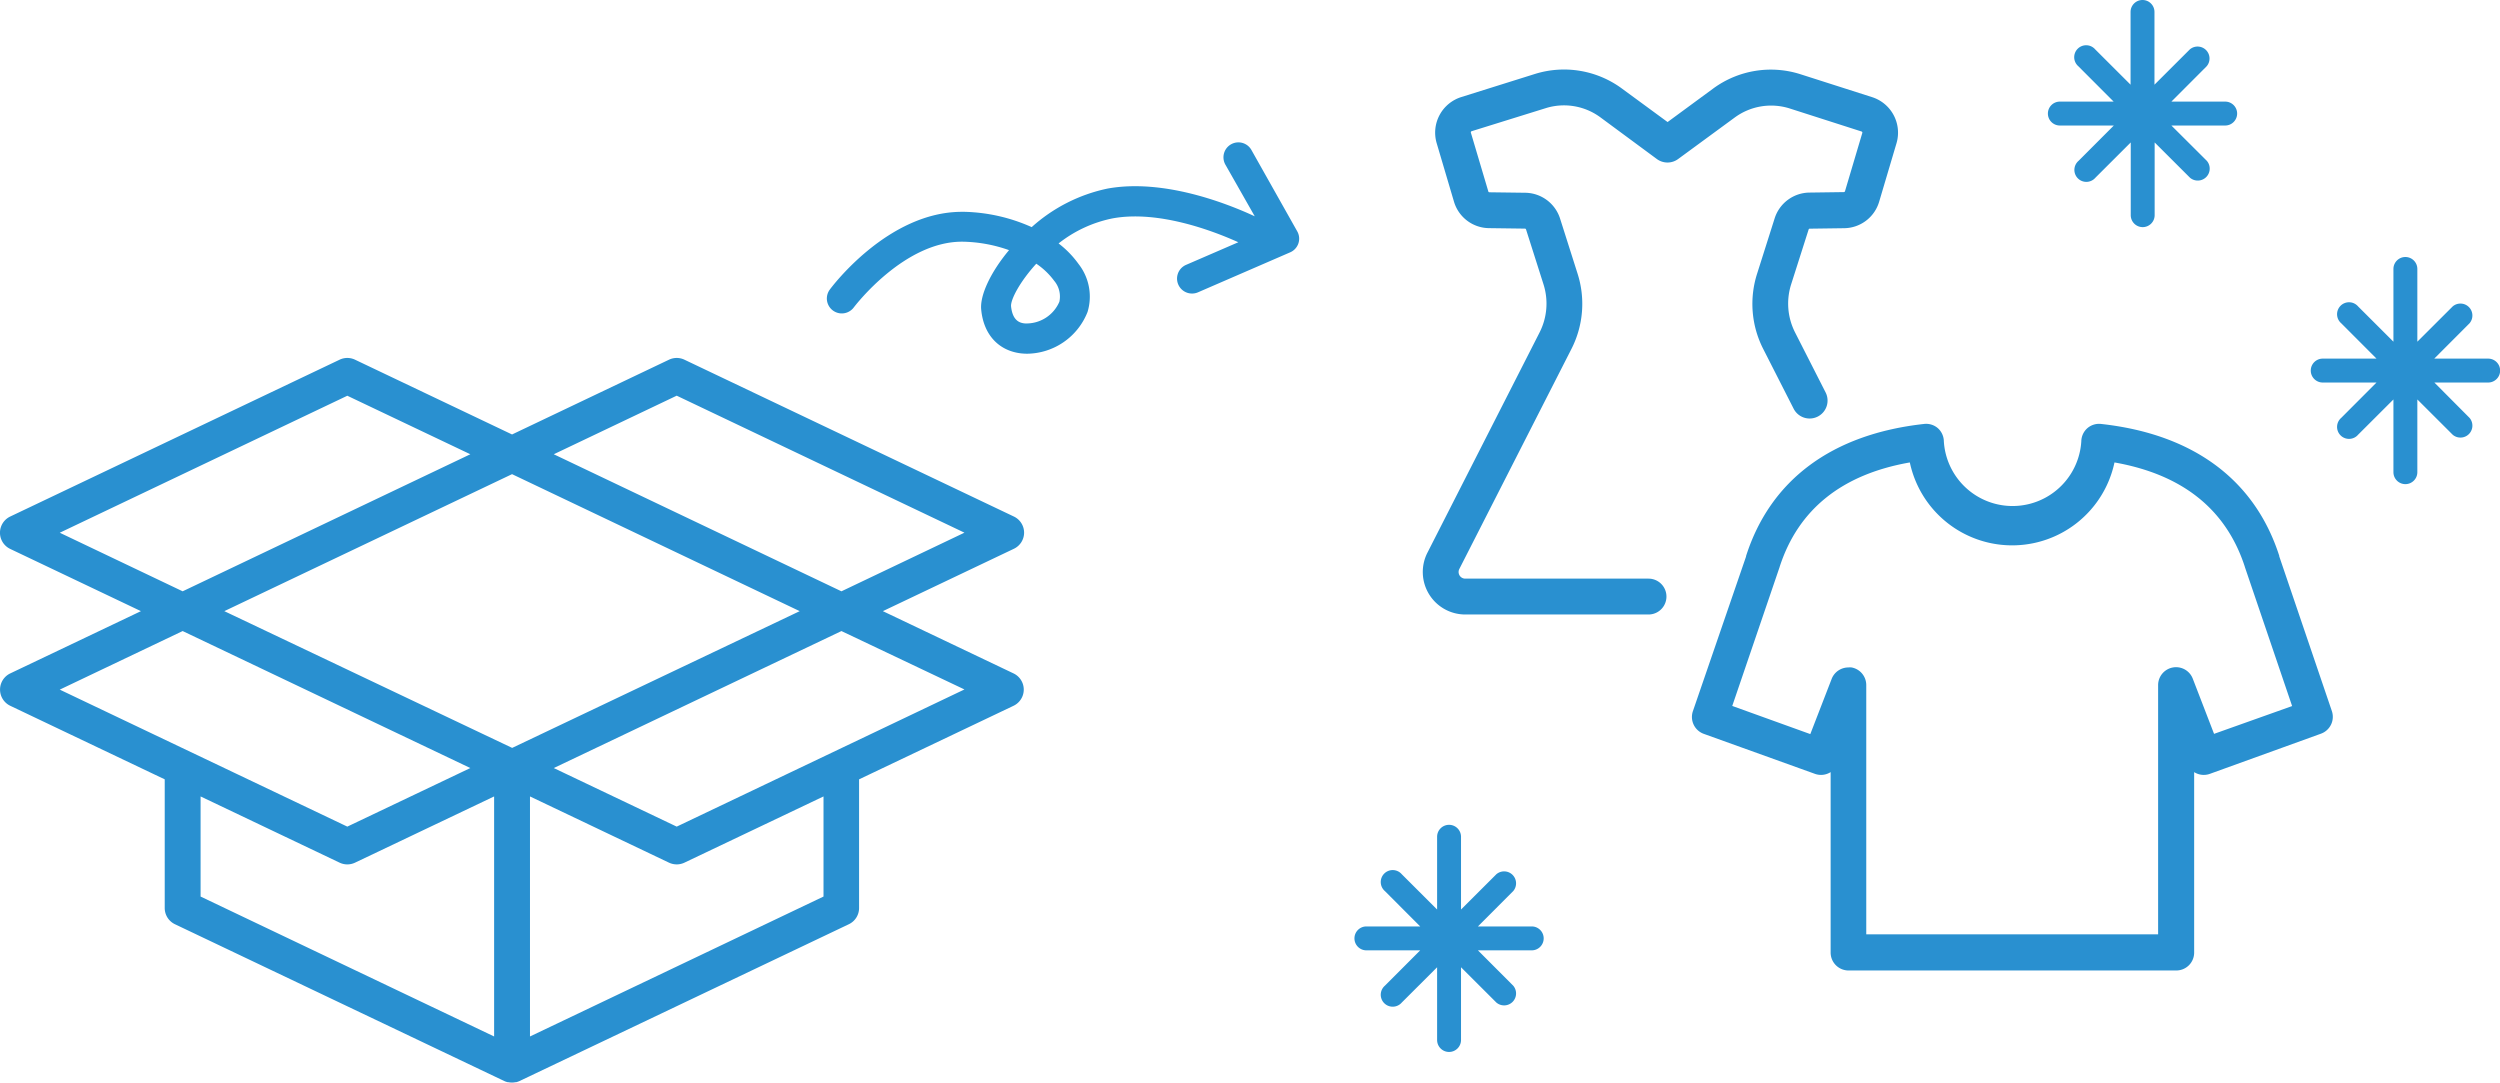 <svg xmlns="http://www.w3.org/2000/svg" viewBox="0 0 418.27 181.16"><defs><style>.a{fill:#2990d0}</style></defs><path class="a" d="M381.34 93.09V93c-4.1-12.75-14.41-20.38-29.82-22.07a3 3 0 00-2.3.72 3 3 0 00-1 2.17 11.52 11.52 0 01-23 0 3 3 0 00-1-2.18 3 3 0 00-2.3-.71c-15.41 1.7-25.71 9.35-29.79 22.1v.08l-8.9 25.89a3 3 0 001.83 3.78l18.59 6.69a3 3 0 002.63-.29v30.19a3 3 0 003 3h54.83a3 3 0 002.12-.88 3 3 0 00.87-2.12v-30.19a3 3 0 002.63.29l18.59-6.72a3 3 0 001.82-3.78zm-10.91 29.69l-3.56-9.23a3 3 0 00-5.8 1.09v41.68h-48.83v-41.65a3 3 0 00-2.45-3 2.56 2.56 0 00-.55 0 3 3 0 00-2.79 1.92l-3.57 9.23-13.06-4.71L297.7 95a.75.75 0 00.05-.16c3.11-9.62 10.43-15.48 21.78-17.47a17.5 17.5 0 0034.24 0c11.34 2 18.67 7.82 21.8 17.43a1.54 1.54 0 00.05.17l7.87 23.16zM299.38 18.13L311.45 22a.19.19 0 01.13.24l-2.9 9.76a.21.21 0 01-.19.14l-5.75.08a6.18 6.18 0 00-5.83 4.32L294 45.72a16.59 16.59 0 001 12.66l5.09 10a3 3 0 005.35-2.72l-5.09-10a10.64 10.64 0 01-.67-8.11l2.92-9.16a.18.18 0 01.18-.13l5.75-.08a6.18 6.18 0 005.87-4.44l2.91-9.81a6.24 6.24 0 00-4.07-7.67l-12.04-3.85a16.3 16.3 0 00-14.54 2.38L279 20.42l-7.7-5.65a16.34 16.34 0 00-14.48-2.4l-12.37 3.88a6.24 6.24 0 00-4.09 7.68l2.9 9.8a6.18 6.18 0 005.87 4.44l6 .08a.19.19 0 01.19.14l2.91 9.15a10.64 10.64 0 01-.66 8.11l-18.75 36.82a7.11 7.11 0 006.34 10.34h30.65a3 3 0 000-6h-30.65a1.11 1.11 0 01-1-1.62l18.76-36.82a16.6 16.6 0 001-12.65l-2.91-9.16a6.2 6.2 0 00-5.83-4.31l-6-.08A.19.19 0 01249 32l-2.91-9.8a.2.2 0 01.13-.25l12.38-3.85a10.26 10.26 0 019.13 1.51l9.48 7a3 3 0 003.55 0l9.45-6.93a10.28 10.28 0 019.17-1.55zM171.34 89.13a3 3 0 00-1.71-2.71l-55.12-26.24a3 3 0 00-2.58 0L85.67 72.69 59.4 60.18a3 3 0 00-2.58 0L1.71 86.42a3 3 0 000 5.42l21.87 10.41-21.87 10.42a3 3 0 000 5.41l25.85 12.31v21.53a3 3 0 001.71 2.71l55.11 26.24a2.84 2.84 0 00.56.19h.12a3 3 0 00.59.06 2.86 2.86 0 00.58-.06h.13a2.76 2.76 0 00.55-.19l55.11-26.24a3 3 0 001.71-2.71v-21.53l25.85-12.31a3 3 0 000-5.41l-21.87-10.42 21.87-10.41a3 3 0 001.76-2.71zM10 89.13l48.11-22.92L78.69 76 30.56 98.93zm75.69 36l-48.16-22.88 48.14-22.92 48.13 22.92zm-55.13-19.55l48.13 22.92-20.58 9.8L10 115.38zm3 27.67l23.26 11.08a3 3 0 002.58 0l23.27-11.08v40.16L33.56 150zM137.78 150l-49.11 23.41v-40.16l23.26 11.08a3.07 3.07 0 001.29.29 3 3 0 001.29-.29l23.27-11.08zm23.58-34.65l-48.14 22.95-20.57-9.8 48.13-22.92zm-20.58-16.42L92.65 76l20.57-9.8 48.14 22.92zM209.41 25.16a2.5 2.5 0 10-4.35 2.46l4.87 8.57c-4.52-2.1-15.21-6.35-24.63-4.64A27.33 27.33 0 00172.61 38a29.09 29.09 0 00-11.22-2.56h-.46c-12.33 0-21.69 12.46-22.09 13a2.5 2.5 0 004 3c.09-.11 8.47-11.22 18.4-11a24.34 24.34 0 017.58 1.41c-3.11 3.72-4.88 7.56-4.66 9.92.38 4.16 2.87 6.9 6.65 7.35a9.46 9.46 0 001.07.06 11 11 0 0010.08-7 8.86 8.86 0 00-1.5-8 16.26 16.26 0 00-3.35-3.45 21.35 21.35 0 019.07-4.2c7.6-1.38 16.71 2.06 21 4l-8.73 3.78a2.5 2.5 0 001 4.8 2.48 2.48 0 001-.21l15.4-6.68a2.49 2.49 0 001.18-3.53zm-32.17 25.33a6 6 0 01-5.83 3.62c-.87-.1-2-.51-2.25-2.84-.11-1.11 1.45-4.11 4.22-7.15a12.2 12.2 0 013 2.87 4.07 4.07 0 01.86 3.5zM256.27 155h-9l5.9-5.91a2 2 0 00-2.82-2.82l-5.91 5.9V140a2 2 0 00-4 0v12.17l-5.91-5.9a2 2 0 10-2.82 2.82l5.9 5.91h-9a2 2 0 100 4h9l-5.9 5.91a2 2 0 102.82 2.82l5.91-5.9V174a2 2 0 004 0v-12.17l5.91 5.9a2 2 0 002.82-2.82l-5.9-5.91h9a2 2 0 000-4zM416.27 60h-9l5.9-5.91a2 2 0 00-2.82-2.82l-5.91 5.9V45a2 2 0 00-4 0v12.17l-5.91-5.9a2 2 0 10-2.82 2.82l5.9 5.91h-9a2 2 0 000 4h9l-5.9 5.91a2 2 0 102.82 2.82l5.91-5.9V79a2 2 0 004 0V66.83l5.91 5.9a2 2 0 002.82-2.82L407.29 64h9a2 2 0 000-4zM344.66 21h9l-5.9 5.91a2 2 0 102.82 2.82l5.91-5.9V36a2 2 0 004 0V23.83l5.91 5.9a2 2 0 002.82-2.82L363.29 21h9a2 2 0 000-4h-9l5.9-5.91a2 2 0 00-2.82-2.82l-5.91 5.9V2a2 2 0 00-4 0v12.17l-5.91-5.9a2 2 0 10-2.82 2.82l5.9 5.91h-9a2 2 0 000 4z"/></svg>
